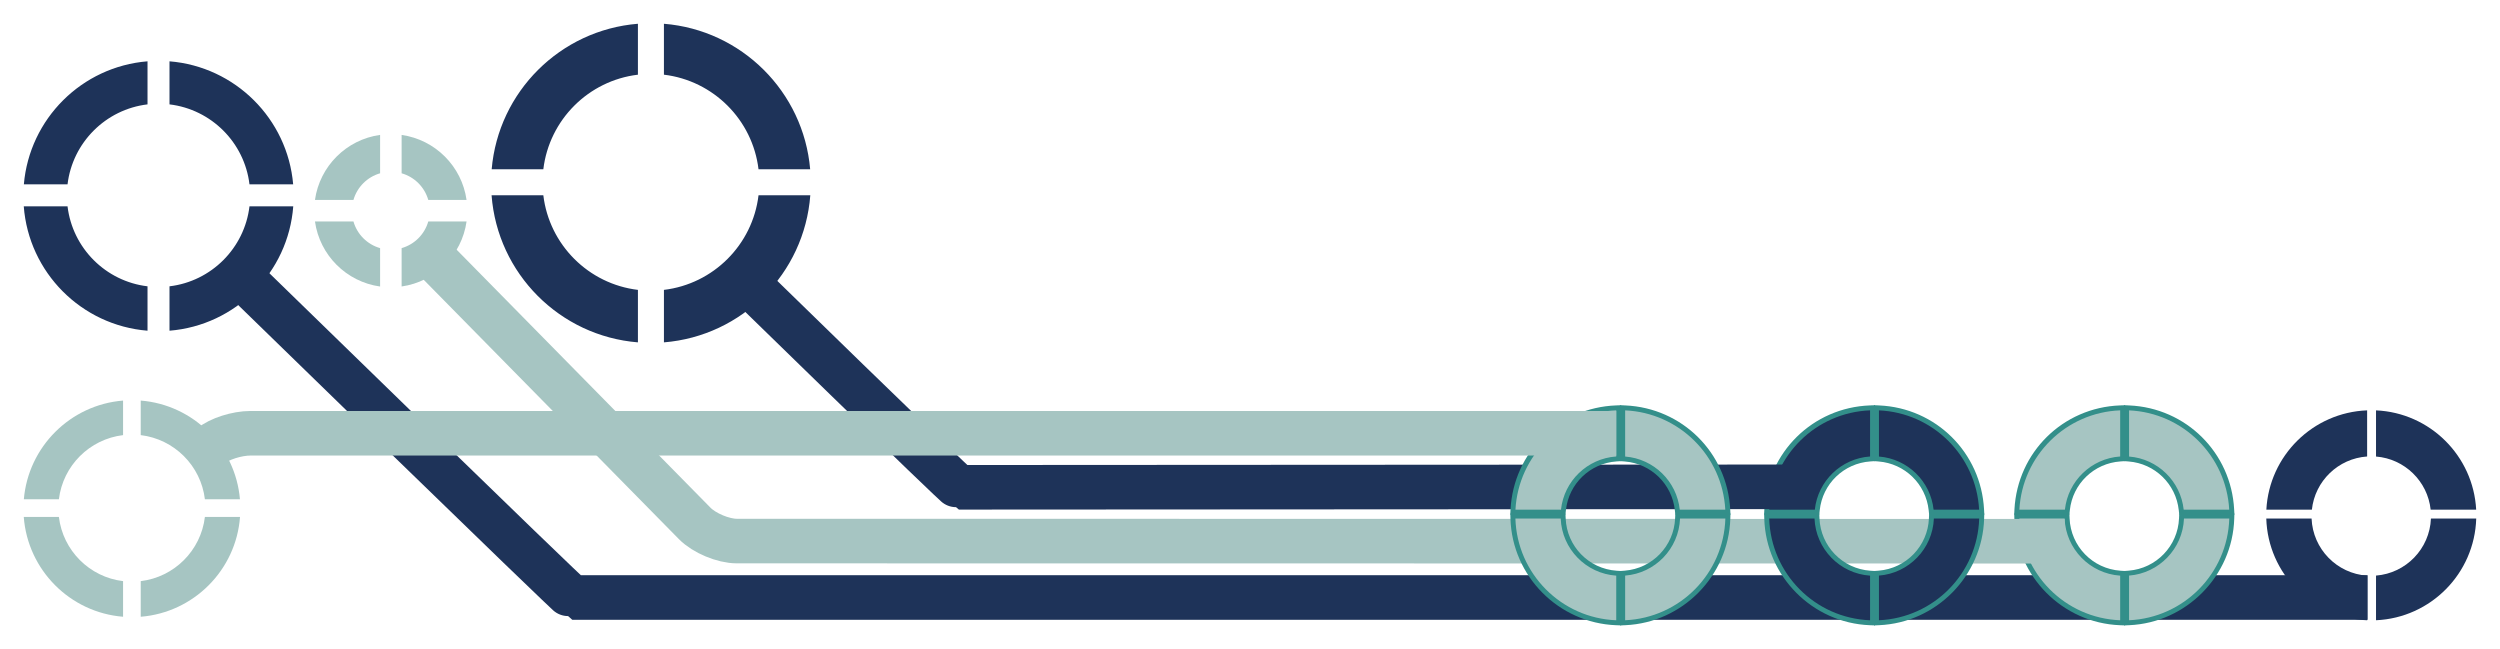 <?xml version="1.0" encoding="UTF-8" standalone="no"?><svg xmlns="http://www.w3.org/2000/svg" xmlns:xlink="http://www.w3.org/1999/xlink" version="1.2" viewBox="0 0 526.016 136.594"><defs><clipPath id="a"><path d="M551 103.465h15.93v158.738H551zm0 0"/></clipPath><clipPath id="b"><path d="M554 103.465h12.93V236H554zm0 0"/></clipPath><clipPath id="d"><path d="M531 187h35.93v75.203H531zm0 0"/></clipPath><clipPath id="e"><path d="M63 213h412v49.203H63zm0 0"/></clipPath><clipPath id="f"><path d="M28.348 212H477v50.203H28.348zm0 0"/></clipPath><clipPath id="g"><path d="M28.348 187H486v75.203H28.348zm0 0"/></clipPath><clipPath id="h"><path d="M543 103.465h23.93v158.738H543zm0 0"/></clipPath><clipPath id="i"><path d="M28.348 103.465H566.93v158.738H28.348zm0 0"/></clipPath><clipPath id="j"><path d="M28.348 103.465H566.93v158.738H28.348zm0 0"/></clipPath><clipPath id="k"><path d="M56 103.465h492v158.738H56zm0 0"/></clipPath><clipPath id="l"><path d="M28.348 103.465H507v158.738H28.348zm0 0"/></clipPath><clipPath id="m"><path d="M217 103.465h349.93V231H217zm0 0"/></clipPath><clipPath id="n"><path d="M28.348 103.465H525V231H28.348zm0 0"/></clipPath><clipPath id="o"><path d="M61 103.465h451V231H61zm0 0"/></clipPath><clipPath id="p"><path d="M181 103.465h385.93V231H181zm0 0"/></clipPath><clipPath id="q"><path d="M213 310.629h353.93V441H213zm0 0"/></clipPath><clipPath id="r"><path d="M28.348 310.629H521V441H28.348zm0 0"/></clipPath><clipPath id="s"><path d="M57 310.629h451V441H57zm0 0"/></clipPath><clipPath id="t"><path d="M55 418h412v60.348H55zm0 0"/></clipPath><clipPath id="u"><path d="M28.348 417H469v61.348H28.348zm0 0"/></clipPath><clipPath id="v"><path d="M28.348 392H479v86.348H28.348zm0 0"/></clipPath><clipPath id="w"><path d="M28.348 310.629H61v167.719H28.348zm0 0"/></clipPath><clipPath id="x"><path d="M176 310.629h390.93V441H176zm0 0"/></clipPath><clipPath id="y"><path d="M28.348 310.629H46V437H28.348zm0 0"/></clipPath></defs><g clip-path="url(#a)" transform="translate(-33.551 -120.77)"><path fill="none" stroke="#1e3359" stroke-miterlimit="10" stroke-width="9.378" d="M684.203 177.34s70.961 69.145 71.391 69.145h377.762"/></g><g clip-path="url(#b)" transform="translate(-33.551 -120.77)"><path fill="none" stroke="#a6579c" stroke-miterlimit="10" stroke-width="9.378" d="M991.617 102.543v-8.082c0-4.91-3.996-8.887-8.91-8.859l-212.453.469c-2.863.008-6.867-1.645-8.898-3.668L687.34 8.555"/></g><use width="100%" height="100%" x="478.432" y="161.124" fill="#fff" transform="translate(-33.551 -120.77)" xlink:href="#c"/><g clip-path="url(#d)" transform="translate(-33.551 -120.77)"><path fill="none" stroke="#1e3359" stroke-miterlimit="10" stroke-width="9.378" d="M664.035 319.648l85.477 85.586c2.027 2.027 6.027 3.687 8.895 3.687h191.211"/></g><g clip-path="url(#e)" transform="translate(-33.551 -120.77)"><path fill="none" stroke="#1e3359" stroke-miterlimit="10" stroke-width="9.378" d="M195.969 345.961l36.332 36.48c2.02 2.031 6.02 3.691 8.887 3.691h100.641"/></g><g clip-path="url(#f)" transform="translate(-33.551 -120.77)"><path fill="none" stroke="#fac79c" stroke-miterlimit="10" stroke-width="9.378" d="M130.402 344.664l48.746 48.824c2.027 2.027 6.027 3.687 8.895 3.687h156.043"/></g><g clip-path="url(#g)" transform="translate(-33.551 -120.77)"><path fill="none" stroke="#1e3359" stroke-miterlimit="10" stroke-width="9.378" d="M67.754 319.648l85.477 85.586c2.023 2.027 6.027 3.687 8.895 3.687h191.211"/></g><g clip-path="url(#h)" transform="translate(-33.551 -120.77)"><path fill="none" stroke="#338f8a" stroke-miterlimit="10" stroke-width="9.378" d="M676.496 217.234s1.398-1.191 3.105-2.652c1.707-1.461 5.449-2.652 8.316-2.652h287.344"/></g><g clip-path="url(#i)" transform="translate(-33.551 -120.77)"><path fill="none" stroke="#1e3359" stroke-miterlimit="10" stroke-width="9.378" d="M82.559 177.34s70.965 69.145 71.395 69.145h377.762"/></g><path fill="#a6c5c2" d="M458.996 107.758l-.051-.465c-.613-5.754-5.246-10.262-11.02-10.715l-.48-.039V85.797l.547.027c11.676.52 20.949 9.715 21.566 21.387l.031.547zm0 0"/><path fill="#338f8a" d="M446.926 85.254v11.766l.961.078c5.52.434 9.953 4.746 10.539 10.25l.102.934h11.613l-.062-1.098c-.629-11.941-10.117-21.348-22.062-21.879zm1.043 1.09c11.348.508 20.473 9.57 21.07 20.895h-9.578c-.637-5.98-5.465-10.707-11.492-11.18v-9.715"/><path fill="#a6c5c2" d="M424.344 107.758l.027-.547c.621-11.742 9.953-20.938 21.703-21.391l.543-.023v10.738l-.484.031c-5.84.402-10.527 4.914-11.145 10.727l-.051.465zm0 0"/><path fill="#338f8a" d="M447.137 85.258l-1.082.043c-12.023.465-21.566 9.871-22.203 21.883l-.059 1.098h11.613l.102-.934c.59-5.562 5.074-9.879 10.66-10.262l.969-.066zm-1.039 1.082v9.707c-6.09.418-10.984 5.168-11.629 11.191h-9.578c.605-11.371 9.797-20.457 21.207-20.898"/><path fill="#a6c5c2" d="M446.074 131.027c-11.816-.457-21.355-10.078-21.719-21.902l-.016-.535h10.57l.019.5c.254 6.141 5.07 11.09 11.203 11.512l.484.031v10.418zm0 0"/><path fill="#338f8a" d="M435.41 108.066h-11.605l.031 1.074c.371 12.098 10.129 21.941 22.219 22.41l1.082.039v-11.445l-.969-.062c-5.867-.402-10.477-5.141-10.715-11.016zm-1 1.043c.262 6.41 5.324 11.574 11.688 12.012v9.387c-11.578-.449-20.867-9.797-21.219-21.398h9.531"/><path fill="#a6c5c2" d="M447.445 120.629l.48-.039c6.062-.477 10.824-5.422 11.074-11.504l.023-.5h10.57l-.019.539c-.359 11.758-9.84 21.375-21.582 21.902l-.547.023zm0 0"/><path fill="#338f8a" d="M470.129 108.066h-11.605l-.043 1c-.238 5.816-4.793 10.547-10.594 11.004l-.961.074v11.449l1.09-.047c12.012-.535 21.715-10.379 22.082-22.406zm-1.074 1.043c-.355 11.555-9.57 20.883-21.086 21.395v-9.395c6.301-.496 11.293-5.637 11.555-12h9.531"/><path fill="#1e3359" d="M499.93 96.059c6.027.477 10.859 5.199 11.496 11.18h9.578c-.602-11.324-9.723-20.391-21.074-20.895zm0 0M486.434 107.238c.641-6.023 5.535-10.773 11.625-11.191v-9.707c-11.41.441-20.602 9.527-21.203 20.898zm0 0M498.059 121.121c-6.363-.438-11.422-5.602-11.688-12.012h-9.531c.355 11.602 9.641 20.949 21.219 21.398zm0 0M511.484 109.109c-.262 6.363-5.254 11.504-11.555 12v9.395c11.516-.512 20.734-9.84 21.086-21.395zm0 0M139.695 15.715c10.406 1.246 18.656 9.496 19.902 19.902h10.867c-1.395-16.316-14.43-29.301-30.77-30.617zm0 0M114.32 35.617c1.246-10.406 9.496-18.656 19.902-19.902V5c-16.336 1.316-29.375 14.301-30.77 30.617zm0 0M134.223 60.992c-10.406-1.246-18.656-9.496-19.902-19.902h-10.891c1.246 16.469 14.344 29.621 30.793 30.945zm0 0M159.598 41.09c-1.246 10.406-9.496 18.656-19.902 19.902v11.043c16.449-1.324 29.547-14.477 30.797-30.945zm0 0M35.664 21.961c8.801 1.055 15.777 8.031 16.828 16.828h9.191c-1.18-13.797-12.203-24.773-26.02-25.887zm0 0M14.211 38.789c1.051-8.801 8.027-15.773 16.828-16.828v-9.059C17.223 14.016 6.203 24.992 5.02 38.789zm0 0M31.039 60.242c-8.801-1.051-15.777-8.027-16.828-16.828H5C6.055 57.344 17.129 68.461 31.039 69.582zm0 0M52.492 43.414c-1.051 8.801-8.027 15.777-16.828 16.828v9.34c13.91-1.121 24.984-12.238 26.039-26.168zm0 0"/><path fill="#a6c5c2" d="M29.609 91.551c7.059.848 12.66 6.445 13.504 13.504h7.375c-.949-11.07-9.793-19.879-20.879-20.773zm0 0M12.391 105.055c.848-7.059 6.445-12.656 13.504-13.504v-7.27c-11.086.895-19.93 9.703-20.879 20.773zm0 0M25.895 122.273c-7.062-.844-12.656-6.441-13.504-13.504H5c.844 11.176 9.734 20.102 20.895 21zm0 0M43.113 108.77c-.844 7.062-6.441 12.66-13.504 13.504v7.496c11.16-.898 20.051-9.824 20.895-21zm0 0"/><g clip-path="url(#j)" transform="translate(-33.551 -120.77)"><path fill="none" stroke="#a6c5c2" stroke-miterlimit="10" stroke-width="9.378" d="M123.93 174.203l55.789 56.695c2.012 2.043 6 3.715 8.867 3.715l279.355.035"/></g><path fill="#a6c5c2" d="M84.504 36.461c2.707.773 4.836 2.902 5.609 5.609h8.055c-1-7.082-6.586-12.676-13.664-13.68zm0 0M74.367 42.07c.773-2.703 2.902-4.832 5.609-5.609v-8.078c-7.102.988-12.707 6.59-13.707 13.688zm0 0M90.113 46.598c-.773 2.707-2.902 4.836-5.609 5.609v8.07c7.078-1.004 12.664-6.598 13.664-13.68zm0 0M79.977 52.207c-2.707-.773-4.836-2.902-5.609-5.609h-8.098c1 7.098 6.605 12.699 13.707 13.688zm0 0"/><path fill="#1e3359" d="M406.371 107.758l-.051-.465c-.613-5.754-5.246-10.262-11.016-10.715l-.48-.039V85.797l.543.027c11.68.52 20.953 9.715 21.57 21.387l.027.547zm0 0"/><path fill="#338f8a" d="M394.301 85.254v11.766l.961.078c5.523.434 9.957 4.746 10.543 10.25l.098.934h11.613l-.059-1.098c-.633-11.941-10.117-21.348-22.066-21.879zm1.043 1.09c11.352.508 20.473 9.57 21.074 20.895h-9.578c-.637-5.98-5.469-10.707-11.496-11.18v-9.715"/><path fill="#1e3359" d="M371.719 107.758l.031-.547c.621-11.742 9.953-20.938 21.703-21.391l.543-.023v10.738l-.488.031c-5.836.402-10.523 4.914-11.145 10.727l-.051.465zm0 0"/><path fill="#338f8a" d="M394.516 85.258l-1.082.043c-12.023.465-21.57 9.871-22.203 21.883l-.059 1.098h11.613l.098-.934c.594-5.562 5.074-9.879 10.66-10.262l.973-.066zm-1.043 1.082v9.707c-6.09.418-10.984 5.168-11.625 11.191h-9.578c.602-11.371 9.793-20.457 21.203-20.898"/><path fill="#1e3359" d="M393.453 131.027c-11.82-.457-21.359-10.078-21.719-21.902l-.016-.535h10.566l.019.5c.254 6.141 5.07 11.09 11.203 11.512l.488.031v10.418zm0 0"/><path fill="#338f8a" d="M382.785 108.066h-11.605l.035 1.074c.367 12.098 10.129 21.941 22.219 22.41l1.082.039v-11.445l-.973-.062c-5.867-.402-10.473-5.141-10.715-11.016zm-1 1.043c.266 6.41 5.324 11.574 11.688 12.012v9.387c-11.578-.449-20.863-9.797-21.219-21.398h9.531"/><path fill="#1e3359" d="M394.824 120.629l.477-.039c6.066-.477 10.828-5.422 11.078-11.504l.019-.5h10.57l-.016.539c-.359 11.758-9.84 21.375-21.586 21.902l-.543.023zm0 0"/><path fill="#338f8a" d="M417.504 108.066h-11.605l-.039 1c-.242 5.816-4.797 10.547-10.598 11.004l-.961.074v11.449l1.09-.047c12.016-.535 21.715-10.379 22.082-22.406zm-1.07 1.043c-.355 11.555-9.574 20.883-21.09 21.395v-9.395c6.301-.496 11.293-5.637 11.555-12h9.535"/><g clip-path="url(#k)" transform="translate(-33.551 -120.77)"><path fill="none" stroke="#1e3359" stroke-miterlimit="10" stroke-width="9.378" d="M188.629 178.168s46.246 45.133 46.676 45.133l180.047-.105"/></g><path fill="#a6c5c2" d="M352.965 107.758l-.047-.465c-.613-5.754-5.246-10.262-11.02-10.715l-.48-.039V85.797l.547.027c11.676.52 20.949 9.715 21.566 21.387l.027.547zm0 0"/><path fill="#338f8a" d="M340.898 85.254v11.766l.961.078c5.52.434 9.953 4.746 10.539 10.25l.098.934h11.613l-.059-1.098c-.629-11.941-10.117-21.348-22.066-21.879zm1.043 1.09c11.348.508 20.469 9.57 21.07 20.895h-9.578c-.637-5.98-5.469-10.707-11.492-11.18v-9.715"/><path fill="#a6c5c2" d="M318.316 107.758l.027-.547c.621-11.742 9.953-20.938 21.703-21.391l.543-.023v10.738l-.488.031c-5.836.402-10.523 4.914-11.145 10.727l-.047.465zm0 0"/><path fill="#338f8a" d="M341.109 85.258l-1.082.043c-12.023.465-21.566 9.871-22.203 21.883l-.059 1.098h11.613l.098-.934c.594-5.562 5.078-9.879 10.664-10.262l.969-.066zm-1.043 1.082v9.707c-6.086.418-10.984 5.168-11.625 11.191h-9.578c.602-11.371 9.793-20.457 21.203-20.898"/><path fill="#a6c5c2" d="M340.047 131.027c-11.816-.457-21.355-10.078-21.719-21.902l-.016-.535h10.57l.019.5c.254 6.141 5.066 11.09 11.203 11.512l.484.031v10.418zm0 0"/><path fill="#338f8a" d="M329.383 108.066h-11.605l.031 1.074c.367 12.098 10.129 21.941 22.219 22.41l1.082.039v-11.445l-.969-.062c-5.871-.402-10.477-5.141-10.715-11.016zm-1 1.043c.262 6.41 5.32 11.574 11.684 12.012v9.387c-11.574-.449-20.863-9.797-21.215-21.398h9.531"/><path fill="#a6c5c2" d="M341.418 120.629l.48-.039c6.062-.477 10.824-5.422 11.074-11.504l.019-.5h10.57l-.016.539c-.359 11.758-9.84 21.375-21.586 21.902l-.543.023zm0 0"/><path fill="#338f8a" d="M364.102 108.066h-11.605l-.043 1c-.242 5.816-4.797 10.547-10.598 11.004l-.957.074v11.449l1.086-.047c12.016-.535 21.715-10.379 22.086-22.406zm-1.074 1.043c-.355 11.555-9.57 20.883-21.086 21.395v-9.395c6.297-.496 11.289-5.637 11.551-12h9.535"/><g clip-path="url(#l)" transform="translate(-33.551 -120.77)"><path fill="none" stroke="#a6c5c2" stroke-miterlimit="10" stroke-width="9.378" d="M74.855 217.234s1.395-1.191 3.105-2.652c1.707-1.461 5.449-2.652 8.312-2.652h287.344"/></g><g clip-path="url(#m)" transform="translate(-33.551 -120.77)"><path fill="none" stroke="#1e3359" stroke-miterlimit="10" stroke-width="9.378" d="M350.027 98.266V68.648c0-6.527 5.289-11.816 11.812-11.816h70.336c2.863 0 6.859 1.664 8.875 3.703l6.449 6.512"/></g><g clip-path="url(#n)" transform="translate(-33.551 -120.77)"><path fill="none" stroke="#cfaed1" stroke-miterlimit="10" stroke-width="9.378" d="M391.664 98.266v-8.078c0-4.914-3.996-8.891-8.91-8.863l-212.453.473c-2.863.008-6.867-1.645-8.898-3.668L87.387 4.281"/></g><g clip-path="url(#o)" transform="translate(-33.551 -120.77)"><path fill="none" stroke="#1e3359" stroke-miterlimit="10" stroke-width="9.378" d="M379.102 98.281V79.383c0-4.895-3.969-8.863-8.859-8.863h-135.504c-2.867 0-6.871-1.656-8.898-3.684l-31.66-31.668"/></g><g clip-path="url(#p)" transform="translate(-33.551 -120.77)"><path fill="none" stroke="#cfaed1" stroke-miterlimit="10" stroke-width="9.378" d="M313.77 98.266V64.125c0-11.848 9.258-21.449 20.676-21.449h166.012c2.867 0 6.875 1.648 8.914 3.664l7.352 7.285"/></g><g clip-path="url(#q)" transform="translate(-33.551 -120.77)"><path fill="none" stroke="#1e3359" stroke-miterlimit="10" stroke-width="9.378" d="M345.867 308.02v-29.621c0-6.523 5.289-11.812 11.816-11.812h70.336c2.863 0 6.855 1.664 8.875 3.703l6.445 6.512"/></g><g clip-path="url(#r)" transform="translate(-33.551 -120.77)"><path fill="none" stroke="#a6579c" stroke-miterlimit="10" stroke-width="9.378" d="M387.508 308.02v-8.078c0-4.914-4-8.891-8.914-8.863l-212.449.473c-2.867.004-6.871-1.645-8.898-3.668l-74.016-73.848"/></g><g clip-path="url(#s)" transform="translate(-33.551 -120.77)"><path fill="none" stroke="#1e3359" stroke-miterlimit="10" stroke-width="9.378" d="M374.945 308.035v-18.898c0-4.895-3.969-8.863-8.863-8.863h-135.504c-2.867 0-6.867-1.656-8.895-3.684l-31.664-31.664"/></g><use width="100%" height="100%" x="474.212" y="366.602" fill="#1c335c" transform="translate(-33.551 -120.77)" xlink:href="#c"/><g clip-path="url(#t)" transform="translate(-33.551 -120.77)"><path fill="none" stroke="#1e3359" stroke-miterlimit="10" stroke-width="9.378" d="M188.137 551.437l36.332 36.48c2.023 2.031 6.023 3.691 8.887 3.691h100.645"/></g><g clip-path="url(#u)" transform="translate(-33.551 -120.77)"><path fill="none" stroke="#f08735" stroke-miterlimit="10" stroke-width="9.378" d="M122.574 550.141l48.746 48.824c2.023 2.027 6.023 3.687 8.891 3.687h156.043"/></g><g clip-path="url(#v)" transform="translate(-33.551 -120.77)"><path fill="none" stroke="#1e3359" stroke-miterlimit="10" stroke-width="9.378" d="M59.922 525.129l85.48 85.582c2.023 2.027 6.023 3.687 8.891 3.687h191.211"/></g><g clip-path="url(#w)" transform="translate(-33.551 -120.77)"><path fill="none" stroke="#1e3359" stroke-miterlimit="10" stroke-width="9.378" d="M-521.551 382.82s70.965 69.145 71.395 69.145h377.758"/></g><g clip-path="url(#x)" transform="translate(-33.551 -120.77)"><path fill="none" stroke="#a6579c" stroke-miterlimit="10" stroke-width="9.378" d="M309.609 308.02v-34.141c0-11.848 9.258-21.449 20.68-21.449h166.008c2.867 0 6.879 1.648 8.914 3.664l7.355 7.285"/></g><g clip-path="url(#y)" transform="translate(-33.551 -120.77)"><path fill="none" stroke="#cfaed1" stroke-miterlimit="10" stroke-width="9.378" d="M-290.34 303.746v-34.145c0-11.844 9.258-21.449 20.676-21.449h166.012c2.863 0 6.875 1.648 8.91 3.668l7.355 7.281"/></g><use width="100%" height="100%" x="173.577" y="591.354" transform="translate(-33.551 -120.77)" xlink:href="#z"/><use width="100%" height="100%" x="355.939" y="591.354" transform="translate(-33.551 -120.77)" xlink:href="#z"/></svg>